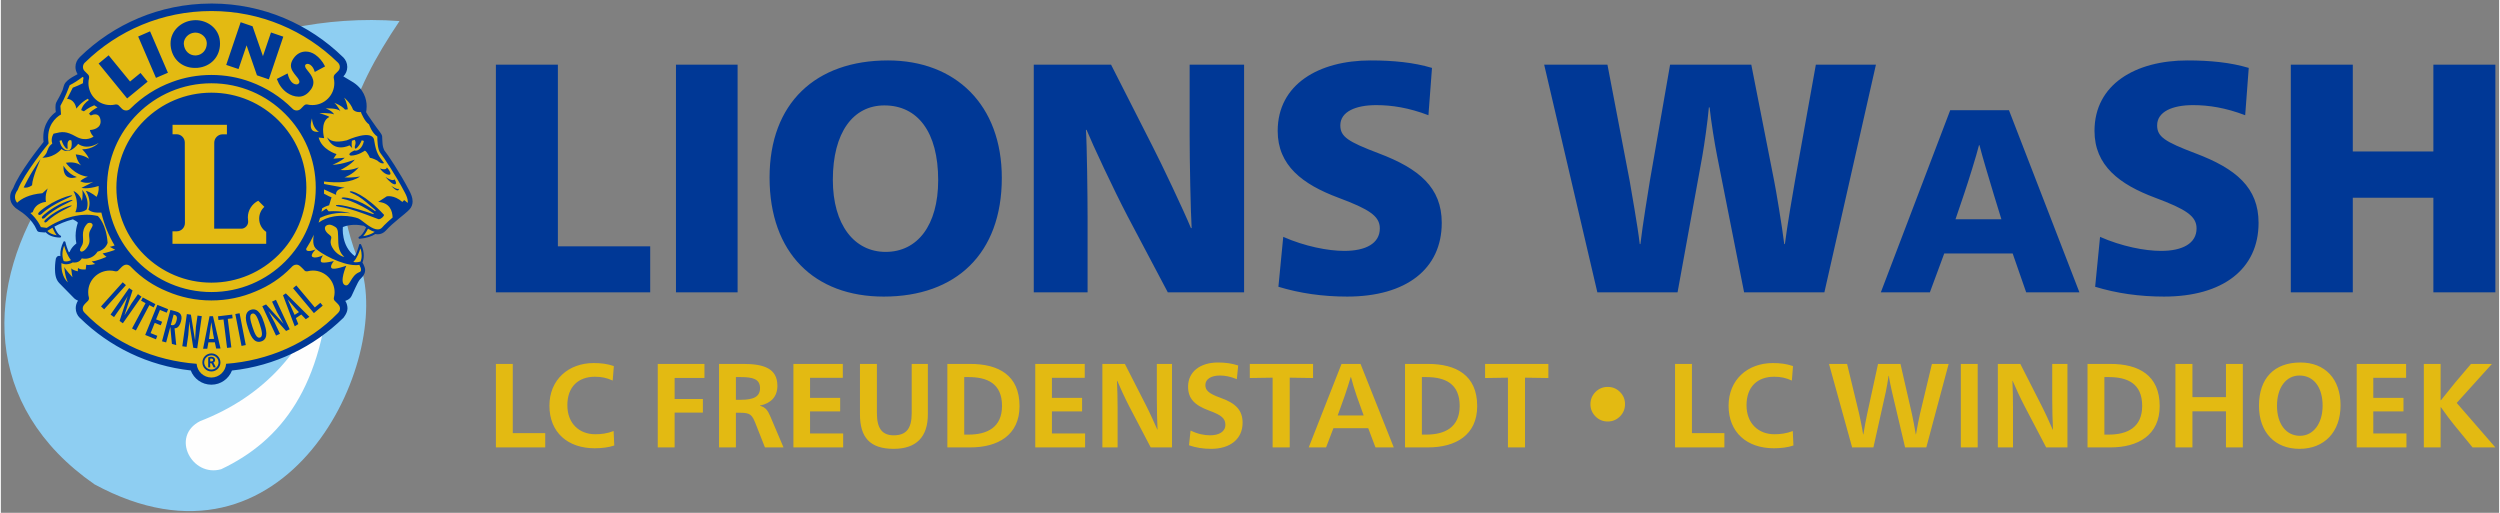 <?xml version="1.0" encoding="UTF-8"?>
<!DOCTYPE svg PUBLIC "-//W3C//DTD SVG 1.1//EN" "http://www.w3.org/Graphics/SVG/1.1/DTD/svg11.dtd">
<!-- Creator: CorelDRAW 2021.5 -->
<svg xmlns="http://www.w3.org/2000/svg" xml:space="preserve" width="351px" height="72px" version="1.1" style="shape-rendering:geometricPrecision; text-rendering:geometricPrecision; image-rendering:optimizeQuality; fill-rule:evenodd; clip-rule:evenodd"
viewBox="0 0 351 72.05"
 xmlns:xlink="http://www.w3.org/1999/xlink"
 xmlns:xodm="http://www.corel.com/coreldraw/odm/2003">
 <rect x="0" y="0" width="351" height="72.05" fill="#808080" stroke="none"/>
 <defs>
  <style type="text/css">
   <![CDATA[
    .fil1 {fill:#FEFEFE}
    .fil0 {fill:#8ECEF2}
    .fil3 {fill:#003896;fill-rule:nonzero}
    .fil2 {fill:#E3BA12;fill-rule:nonzero}
    .fil4 {fill:#003896;fill-rule:nonzero}
   ]]>
  </style>
 </defs>
 <g id="Ebene_x0020_1">
  <g id="_2349481110576">
   <g>
    <path class="fil0" d="M56.01 2.96c-42.02,-3.1 -74.4,43.14 -42.87,65.08 27.12,14.72 41.96,-17.53 37.36,-30.75 -5.79,-14.01 -1.17,-24.39 5.51,-34.33z"/>
    <path class="fil1" d="M46.27 38.69c-3.15,10.61 -9.51,17.08 -18.28,20.48 -4.2,2.14 -1.15,7.94 2.97,6.75 8.41,-3.99 14.41,-11.55 15.31,-27.23z"/>
    <g id="lionlogo_2c.eps">
     <path class="fil2" d="M57.71 28.3c0,-0.46 -0.17,-0.9 -0.42,-1.39l-0.06 -0.12 0 0 0 0 0 0 -0.07 -0.13c-1.27,-2.4 -2.93,-4.89 -3.41,-5.48l0 0 -0.01 -0.01c-0.1,-0.18 -0.21,-0.52 -0.25,-0.91 -0.05,-0.42 -0.03,-0.84 -0.06,-1.07 -0.03,-0.2 -0.13,-0.33 -0.27,-0.53 -0.14,-0.2 -0.32,-0.42 -0.51,-0.68 -0.27,-0.37 -0.55,-0.78 -0.78,-1.11 -0.11,-0.16 -0.21,-0.3 -0.29,-0.41 -0.07,-0.12 -0.11,-0.18 -0.13,-0.21 -0.1,-0.18 -0.2,-0.31 -0.25,-0.41 0,-0.01 -0.01,-0.02 -0.01,-0.04l-0.02 -0.04 0.01 -0.04c0.03,-0.16 0.07,-0.43 0.07,-0.77 0,-0.01 0,-0.01 0,-0.02 0,-0.01 0,-0.01 0,-0.02 0,-0.94 -0.38,-2.41 -2.08,-3.38 -0.42,-0.24 -0.79,-0.46 -1.12,-0.67l-0.16 -0.1 0.13 -0.12c0.32,-0.31 0.51,-0.76 0.51,-1.21 0,-0.01 0,0 0,-0.02l0 0 0 0c0,-0.49 -0.21,-0.94 -0.53,-1.25l-0.06 -0.06c-4.72,-4.61 -11.21,-7.46 -18.35,-7.46l0.01 0c-0.02,0 -0.02,0 -0.02,0l-0.01 0c0,0 0,0 -0.01,0 -7.14,0 -13.63,2.85 -18.37,7.49l-0.02 0.01c-0.34,0.33 -0.55,0.78 -0.55,1.26l0 0.02 0 0.02c0.01,0.32 0.11,0.64 0.28,0.9l0.08 0.13 -0.14 0.07c-0.21,0.11 -0.48,0.26 -0.75,0.43 -0.44,0.28 -0.87,0.58 -1.04,0.96 -0.14,0.32 -0.13,0.48 -0.25,0.78 -0.11,0.29 -0.3,0.66 -0.48,0.99 -0.18,0.33 -0.34,0.61 -0.41,0.75 -0.08,0.18 -0.09,0.39 -0.1,0.62 0,0.24 0.03,0.49 0.05,0.65l0.01 0.08 -0.06 0.05c-0.54,0.39 -1.71,1.47 -1.71,3.44 0,0.2 0.01,0.41 0.04,0.63l0 0.06 -0.03 0.05c-0.64,0.79 -3.39,4.26 -4.23,6.41 -0.05,0.13 -0.15,0.24 -0.25,0.45 -0.1,0.2 -0.19,0.45 -0.19,0.79l0 0.01c0,0.02 0,0.03 0,0.04 0,0.41 0.13,0.84 0.6,1.27l0.17 0.15 0.03 0.03c0.03,0.01 0.04,0.02 0.08,0.05 0.04,0.03 0.11,0.08 0.21,0.15 0.64,0.39 1.97,1.34 2.62,2.82l0.01 0 0 0.01c0,0.01 0.01,0.03 0.02,0.05 0.03,0.06 0.03,0.07 0.09,0.14 0.06,0.04 0.03,0.02 0.07,0.03 0.06,0.02 0.11,0.02 0.19,0.04 0.21,0.02 0.52,0.05 0.59,0.05l0.04 0c0.03,0 0.06,-0.01 0.08,-0.02l0.09 -0.04 0.07 0.07c0.02,0.03 0.04,0.05 0.06,0.07 0.31,0.31 0.87,0.62 1.85,0.64l0 0c0.01,0 0.01,0 0.01,0l0 -0.01c0,0 0,0 0,0l-0.16 -0.09c-0.17,-0.13 -0.46,-0.46 -0.77,-1.25l-0.05 -0.11 0.11 -0.06c0.64,-0.35 1.57,-0.77 2.64,-1.04l0.05 -0.01 0.04 0.02c0.3,0.15 0.58,0.31 0.75,0.51l0.05 0.07 -0.03 0.08c0,0 -0.08,0.19 -0.16,0.52 -0.07,0.33 -0.15,0.79 -0.15,1.31 0,0.32 0.03,0.66 0.1,1l0.02 0.09 -0.07 0.06c0,0 -0.04,0.02 -0.1,0.08 -0.06,0.05 -0.15,0.13 -0.25,0.22 -0.19,0.2 -0.41,0.48 -0.54,0.8l-0.01 0.05 -0.05 0.02c-0.04,0.03 -0.08,0.05 -0.12,0.07l-0.14 0.08 -0.06 -0.14c-0.06,-0.12 -0.11,-0.25 -0.16,-0.36 -0.18,-0.48 -0.28,-0.89 -0.31,-1.04l-0.01 0 -0.01 -0.06c0,-0.01 0,-0.01 -0.01,-0.01 0,0 0,0 0,0 -0.33,0.66 -0.43,1.22 -0.43,1.69l0 0c0,0.08 0,0.16 0.01,0.24l0.02 0.23 -0.21 -0.08c-0.04,-0.02 -0.07,-0.03 -0.11,-0.03l0 0c-0.02,0.01 -0.04,0.01 -0.07,0.01 -0.11,0.02 -0.19,0.11 -0.22,0.17 -0.04,0.07 -0.05,0.1 -0.05,0.12l0 0 0 0.01 0 0 0 0c0,0 0,0 0,0.01 0,0 0,0.01 -0.01,0.02 0,0.02 0,0.04 -0.01,0.08 -0.01,0.07 -0.03,0.17 -0.04,0.29 -0.03,0.25 -0.06,0.59 -0.06,0.95 0.01,0.65 0.07,1.4 0.55,1.91 0.74,0.73 2.03,2.06 2.11,2.15l0 0 0.01 0.01c0.02,0.02 0.19,0.18 0.48,0.28l0.17 0.07 -0.1 0.15c-0.19,0.28 -0.3,0.62 -0.3,0.97 0,0.01 0,0 0,0.01l-0.01 0 0.01 0.01c0,0.48 0.2,0.93 0.53,1.24l0.06 0.06c4.07,3.97 9.46,6.64 15.45,7.3l0.08 0.01 0.03 0.08c0.43,1.12 1.5,1.91 2.77,1.91 1.26,0 2.33,-0.79 2.76,-1.9l0.03 -0.08 0.08 -0.01c6.02,-0.65 11.44,-3.32 15.54,-7.32l0.01 -0.02c0,0 0.14,-0.15 0.28,-0.39 0.14,-0.23 0.28,-0.54 0.28,-0.87 0,-0.01 0,-0.01 0,-0.01 -0.01,-0.35 -0.1,-0.68 -0.29,-0.96l-0.1 -0.16 0.18 -0.05c0.34,-0.1 0.56,-0.29 0.69,-0.44 0.04,-0.06 0.07,-0.1 0.11,-0.18 0.13,-0.25 0.33,-0.73 0.55,-1.2 0.22,-0.46 0.45,-0.92 0.61,-1.11 0.18,-0.24 0.72,-0.61 0.73,-1.24 0,-0.02 0,-0.04 0,-0.05 -0.02,-0.25 -0.12,-0.49 -0.21,-0.68 -0.04,-0.1 -0.09,-0.18 -0.12,-0.24 -0.01,-0.01 -0.02,-0.03 -0.03,-0.04l-0.04 -0.06 0.03 -0.07c0.08,-0.19 0.18,-0.51 0.18,-0.93l0 -0.01c0,-0.4 -0.09,-0.9 -0.37,-1.47 0,0 0,0 -0.01,0l0 0c0,0 -0.01,0 -0.01,0l0 0c0,0 0,0.01 0,0.01 0,0 0,0.01 0,0.01 0,0.02 -0.01,0.04 -0.01,0.06 -0.02,0.05 -0.03,0.12 -0.06,0.21 -0.04,0.18 -0.12,0.42 -0.22,0.68 -0.08,0.22 -0.19,0.45 -0.31,0.67l-0.08 0.14 -0.13 -0.09c-1.58,-1.16 -1.75,-3.03 -1.75,-3.83 0,-0.25 0.01,-0.39 0.01,-0.4l0.01 -0.08 0.08 -0.03c0.57,-0.23 1.16,-0.32 1.72,-0.32 0.47,0 0.92,0.06 1.32,0.15l0.03 0 0.02 0.02c0.07,0.05 0.14,0.1 0.21,0.15 0.03,0.03 0.07,0.05 0.1,0.08l0.1 0.06 -0.05 0.11c-0.2,0.44 -0.41,0.75 -0.58,0.95 -0.14,0.18 -0.26,0.28 -0.35,0.34 -0.04,0.03 -0.07,0.05 -0.1,0.07 -0.01,0 -0.02,0.01 -0.02,0.01l-0.01 0c0,0.01 -0.01,0.01 -0.01,0.01l-0.01 0 0.01 0c0.01,0.01 0.01,0.01 0.01,0.01 0,0 0,0 0,0 1.02,-0.09 1.69,-0.35 2.14,-0.65l0.05 -0.03 0.06 0.01c0.06,0.02 0.12,0.03 0.18,0.03 0.04,0 0.08,0 0.12,0 0.01,0 0.01,0 0.02,0l0.01 0c0.36,0 0.74,-0.15 1.02,-0.47 1.04,-1.17 2.65,-2.26 3.32,-2.97 0.23,-0.26 0.37,-0.57 0.4,-0.88l-0.01 0 0.01 -0.15z"/>
     <path class="fil3" d="M21.47 43.19l0.24 -0.46 -1.77 -0.94 -0.24 0.46 0.63 0.34 -1.9 3.56 0.54 0.28 1.89 -3.56 0.61 0.32zm8.21 -42.69l-0.21 0c-7.15,0.02 -13.63,2.89 -18.38,7.52l-0.01 0.02c-0.37,0.35 -0.6,0.84 -0.6,1.36l0 0c0,0 0,0.01 0,0.01 0,0 0,0.01 0,0.01 0,0.36 0.11,0.7 0.3,1 -0.22,0.11 -0.49,0.26 -0.77,0.43 -0.44,0.28 -0.89,0.59 -1.09,1.02 -0.15,0.35 -0.14,0.51 -0.25,0.79 -0.11,0.27 -0.3,0.64 -0.47,0.97 -0.18,0.33 -0.35,0.61 -0.42,0.77 -0.09,0.21 -0.11,0.44 -0.11,0.67 0,0.25 0.03,0.5 0.05,0.67 -0.56,0.4 -1.76,1.52 -1.76,3.55 0,0.21 0.01,0.43 0.04,0.65 -0.64,0.8 -3.39,4.26 -4.25,6.45 -0.05,0.16 -0.45,0.57 -0.45,1.29l0 0.01c-0.01,0.45 0.14,0.94 0.65,1.42l0.17 0.16 0.04 0.02c0.02,0.01 0.08,0.07 0.3,0.21 0.62,0.38 1.94,1.33 2.56,2.76 0.01,0.01 0.02,0.04 0.03,0.06 0.03,0.05 0.04,0.11 0.13,0.19 0.07,0.05 0.09,0.05 0.12,0.06 0.07,0.02 0.13,0.02 0.21,0.04 0.25,0.03 0.61,0.05 0.61,0.05l0.05 0c0.05,0 0.09,-0.02 0.12,-0.03 0.03,0.02 0.05,0.05 0.07,0.07 0.34,0.34 0.94,0.66 1.95,0.68l0 0c0.08,0 0.14,-0.05 0.15,-0.13 0.01,-0.08 -0.04,-0.15 -0.12,-0.16l0 0c-0.04,-0.02 -0.41,-0.2 -0.82,-1.25 0.63,-0.34 1.55,-0.76 2.6,-1.02 0.29,0.14 0.56,0.3 0.7,0.47 0,0 -0.55,1.4 -0.21,2.92 0,0 -0.67,0.47 -0.94,1.17 -0.04,0.02 -0.08,0.05 -0.12,0.07 -0.06,-0.12 -0.11,-0.24 -0.15,-0.36 -0.23,-0.58 -0.33,-1.07 -0.33,-1.07 -0.01,-0.07 -0.06,-0.11 -0.13,-0.12 -0.06,-0.01 -0.12,0.02 -0.15,0.08 -0.33,0.67 -0.44,1.27 -0.44,1.75 0,0.09 0,0.17 0.01,0.26 -0.05,-0.02 -0.1,-0.04 -0.16,-0.04 -0.03,0 -0.06,0.01 -0.1,0.01 -0.17,0.03 -0.27,0.16 -0.31,0.24 -0.05,0.08 -0.06,0.15 -0.07,0.16l0 0.01c0,0 -0.12,0.65 -0.12,1.38 0.01,0.66 0.06,1.45 0.59,2.01 0.76,0.76 2.11,2.15 2.11,2.15l0.02 0.02c0.02,0.02 0.21,0.19 0.52,0.31 -0.2,0.3 -0.32,0.67 -0.32,1.05 0,0 0,0.01 0,0.02l0 0c0,0.52 0.21,1.01 0.57,1.35l0.06 0.05c4.09,4 9.51,6.68 15.53,7.34 0.44,1.17 1.57,2 2.9,2 1.32,0 2.44,-0.83 2.89,-1.99 6.05,-0.65 11.49,-3.34 15.62,-7.37l0.02 -0.01c0,-0.01 0.14,-0.17 0.29,-0.42 0.14,-0.24 0.3,-0.57 0.3,-0.94 0,-0.01 0,-0.01 0,-0.02 -0.01,-0.36 -0.11,-0.72 -0.31,-1.03 0.37,-0.11 0.62,-0.31 0.76,-0.49 0.05,-0.06 0.08,-0.12 0.12,-0.19 0.14,-0.27 0.34,-0.74 0.56,-1.21 0.21,-0.46 0.45,-0.92 0.59,-1.08 0.15,-0.2 0.75,-0.62 0.76,-1.33 0,-0.02 0,-0.04 0,-0.06 -0.02,-0.28 -0.13,-0.53 -0.22,-0.73 -0.05,-0.1 -0.1,-0.19 -0.13,-0.25 -0.01,-0.02 -0.02,-0.03 -0.03,-0.04 0.09,-0.21 0.19,-0.55 0.19,-0.99 0,-0.43 -0.09,-0.95 -0.38,-1.54 -0.03,-0.06 -0.09,-0.09 -0.16,-0.08 -0.06,0 -0.11,0.05 -0.12,0.11 0,0 -0.09,0.43 -0.29,0.95 -0.08,0.21 -0.18,0.44 -0.3,0.66 -1.98,-1.45 -1.69,-4.1 -1.69,-4.1 1.02,-0.41 2.1,-0.35 2.96,-0.17 0.07,0.06 0.14,0.11 0.21,0.16 0.03,0.02 0.07,0.05 0.1,0.07 -0.2,0.43 -0.39,0.73 -0.55,0.92 -0.14,0.17 -0.25,0.26 -0.33,0.32 -0.04,0.02 -0.06,0.04 -0.08,0.05 -0.01,0.01 -0.02,0.01 -0.02,0.01l0 0c-0.07,0.03 -0.11,0.1 -0.09,0.17 0.01,0.07 0.07,0.12 0.14,0.12 0.01,0 0.01,0 0.02,0 1.03,-0.09 1.73,-0.36 2.2,-0.67 0.07,0.02 0.13,0.03 0.2,0.03 0.04,0 0.09,0.01 0.13,0.01 0.02,0 0.02,0 0.02,0 0.41,0 0.83,-0.18 1.14,-0.53 1.02,-1.15 2.62,-2.23 3.31,-2.96 0.3,-0.32 0.44,-0.72 0.44,-1.12l0 0 0 0 0 -0.01c0,-0.53 -0.21,-1.04 -0.5,-1.58l0 0 0 0 0 0 0 0c-1.28,-2.44 -2.99,-5.01 -3.49,-5.62 -0.08,-0.15 -0.19,-0.48 -0.23,-0.86 -0.05,-0.41 -0.03,-0.82 -0.06,-1.07 -0.03,-0.24 -0.16,-0.39 -0.3,-0.6 -0.14,-0.19 -0.32,-0.42 -0.5,-0.67 -0.27,-0.38 -0.56,-0.78 -0.78,-1.11 -0.23,-0.32 -0.4,-0.58 -0.42,-0.61 -0.1,-0.18 -0.21,-0.33 -0.24,-0.4 0,-0.01 -0.01,-0.02 -0.01,-0.03 0.03,-0.17 0.07,-0.45 0.07,-0.8 0,-0.01 0,-0.02 0,-0.02 0.01,-0.97 -0.38,-2.52 -2.15,-3.52 -0.41,-0.24 -0.79,-0.46 -1.12,-0.67 0.34,-0.34 0.55,-0.82 0.55,-1.32 0,0 0,0 0,0l0 -0.01 0 0c0,-0.53 -0.22,-1.01 -0.57,-1.36l-0.06 -0.05c-4.73,-4.61 -11.21,-7.48 -18.36,-7.5zm-7.22 45.2l0.2 -0.49 -0.85 -0.34 0.54 -1.33 0.95 0.39 0.2 -0.49 -1.51 -0.61 -1.71 4.23 1.51 0.61 0.19 -0.49 -0.94 -0.38 0.58 -1.44 0.84 0.34zm2.2 -0.58c-0.12,0.44 -0.35,0.68 -0.78,0.53l0.39 -1.45 0.09 0.02c0.45,0.11 0.41,0.47 0.3,0.9zm-0.14 -1.39l-0.7 -0.19 -1.18 4.41 0.58 0.16 0.58 -2.16 0.01 0 0.22 2.37 0.61 0.17 -0.24 -2.37c0.51,0.05 0.8,-0.55 0.91,-0.97 0.3,-1.1 -0.36,-1.3 -0.79,-1.42zm2.88 2.22l-0.11 1.83 -0.01 0.01 -0.58 -3.58 -0.57 -0.08 -0.64 4.52 0.6 0.08 0.24 -1.66 0.12 -1.53 0 -0.3 0.02 -0.01 0.56 3.63 0.56 0.08 0.64 -4.52 -0.6 -0.08 -0.23 1.61zm-16.01 -17.71c-0.36,-1.12 -1.19,-1.4 -1.19,-1.4 0.93,1.77 0.26,2.97 0.26,2.97 0,0 0.99,0.12 1.6,-0.39 0.49,-1.48 -0.63,-2.74 -0.63,-2.74 0.15,0.68 -0.04,1.56 -0.04,1.56zm7.87 13.09l-0.93 1.34 -0.93 1.58 -0.02 0 1.12 -3.45 -0.48 -0.33 -2.61 3.73 0.49 0.35 0.96 -1.37 0.81 -1.31 0.14 -0.26 0.01 -0.01 -1.14 3.49 0.46 0.33 2.62 -3.74 -0.5 -0.35zm-2.14 -1.67l-3.05 3.39 0.44 0.41 3.06 -3.4 -0.45 -0.4zm31.9 -12.71c-0.02,0.1 0.53,0.23 1.22,0.65 0.67,0.42 1.48,1.13 2.38,1.91 0.08,0.06 -0.01,0.18 -0.03,0.17 -2.39,-1.86 -4.74,-2.14 -4.72,-1.83 0.01,0.12 0.55,0.13 1.21,0.38 0.98,0.36 2.3,1.04 3.29,1.75 0.06,0.05 -0.01,0.12 -0.05,0.11 -2.77,-0.98 -5.28,-1.54 -5.24,-1.2 0.01,0.14 0.79,0.16 1.76,0.43 1.33,0.37 3.08,1.04 4.23,1.48 0.04,-0.01 0.2,0.04 0.53,-0.25 0.27,-0.25 0.23,-0.37 0.23,-0.37 -2.6,-2.83 -4.75,-3.56 -4.81,-3.23zm-19.49 23.83l-0.12 0 0 -0.39c0.04,-0.01 0.1,-0.02 0.15,-0.02 0.19,0.01 0.25,0.08 0.26,0.2 -0.01,0.16 -0.08,0.2 -0.29,0.21zm0.32 0.16c0.14,-0.05 0.25,-0.18 0.25,-0.37 0,-0.27 -0.21,-0.45 -0.54,-0.45 -0.14,0 -0.28,0.03 -0.41,0.09l-0.02 0.01 0 1.4 0.28 0 0 -0.59 0.08 0c0.09,0 0.13,0.03 0.17,0.11l0.23 0.48 0.31 0 -0.26 -0.54c-0.03,-0.05 -0.05,-0.1 -0.09,-0.14zm3.09 -6.82l0.87 4.48 0.6 -0.12 -0.87 -4.47 -0.6 0.11zm7.38 -2.03l1.09 1.27 0.47 0.49 -0.61 0.39 -0.96 -2.14 0.01 -0.01zm-0.68 -0.61l1.65 4.37 0.5 -0.32 -0.34 -0.84 0.76 -0.5 0.63 0.66 0.51 -0.34 -3.31 -3.29 -0.4 0.26zm-30.84 -18.21c-0.12,2.4 1.87,1.6 1.87,1.6 -1.26,-0.42 -1.87,-1.6 -1.87,-1.6zm27.61 24.16c-0.46,0.15 -0.77,-0.6 -1.07,-1.52 -0.3,-0.92 -0.48,-1.7 -0.03,-1.85 0.46,-0.15 0.77,0.6 1.07,1.52 0.3,0.92 0.48,1.7 0.03,1.85zm-1.27 -3.91c-1.12,0.36 -0.66,1.81 -0.41,2.59 0.25,0.78 0.74,2.23 1.85,1.86 1.12,-0.36 0.66,-1.81 0.41,-2.59 -0.26,-0.78 -0.74,-2.22 -1.85,-1.86zm-5.56 8.4c-0.56,0 -1.01,-0.44 -1.01,-1 0,-0.55 0.45,-1 1.01,-1 0.55,0 1,0.45 1,1 0,0.55 -0.45,1 -1,1zm0 -2.27c-0.71,0 -1.27,0.57 -1.27,1.27 0,0.7 0.56,1.27 1.27,1.27 0.7,0 1.27,-0.57 1.27,-1.27 0,-0.7 -0.57,-1.27 -1.27,-1.27zm2.92 -5.45l-1.99 0.24 0.06 0.52 0.71 -0.08 0.5 4 0.6 -0.07 -0.5 -4.01 0.68 -0.08 -0.06 -0.52zm-2.54 3.41l-0.72 0.02 0.32 -2.33 0.01 0 0.26 1.66 0.13 0.65zm-0.64 -3.19l-0.91 4.58 0.59 -0.01 0.16 -0.89 0.9 -0.01 0.19 0.88 0.61 -0.01 -1.06 -4.54 -0.48 0zm14.79 -1.23l-2.6 -3.09 -0.46 0.39 2.93 3.5 1.24 -1.05 -0.33 -0.4 -0.78 0.65zm-37.98 -13.08c0,0 -0.4,0.32 -0.38,0.46 0.05,0.28 0.37,0.1 0.45,0.01 1.38,-1.42 3.9,-2.32 3.88,-2.47 -0.03,-0.15 -2.18,0.48 -3.95,2zm31.15 4.14l-13.17 0 0 -1.75 0.59 0c0.65,0 1.16,-0.53 1.16,-1.17l-0.02 -11.31c0,-0.64 -0.52,-1.16 -1.16,-1.16l-0.56 0 0 -1.33 7.64 0 0 1.34 -0.61 0c-0.64,0 -1.17,0.53 -1.17,1.18l-0.01 12.08 3.82 0c0.52,0 0.99,-0.5 0.95,-1.03 -0.02,-0.16 -0.04,-0.4 -0.04,-0.57 0,-1 0.59,-1.89 1.46,-2.33l0.86 0.86c-0.45,0.41 -0.73,1 -0.73,1.66 0,0.78 0.39,1.46 0.99,1.86l0 1.67zm-7.7 -21.23c-7.37,0 -13.35,5.98 -13.35,13.35 0,7.37 5.98,13.34 13.35,13.34 7.37,0 13.34,-5.97 13.34,-13.34 0,-7.37 -5.97,-13.35 -13.34,-13.35zm27.59 15.38l0 0.01c-0.01,0.03 -0.01,0.06 -0.02,0.09l-0.48 -0.39 -0.26 0.26c-1.21,-1.04 -2.2,-0.78 -2.2,-0.78l-1.2 0.78c1.63,0.1 2,1.25 2.03,2.19 0,0.01 0,0.01 -0.01,0.01 -0.11,0.1 -0.23,0.2 -0.35,0.31 -0.01,0.01 -0.03,0.02 -0.04,0.03 -0.11,0.1 -0.22,0.2 -0.33,0.3 -0.01,0.01 -0.02,0.02 -0.03,0.03 -0.11,0.1 -0.21,0.2 -0.32,0.31 -0.02,0.02 -0.04,0.04 -0.07,0.06 -0.1,0.11 -0.2,0.22 -0.3,0.33 -0.2,0.22 -0.4,0.29 -0.64,0.29 -0.36,0.01 -0.79,-0.2 -1.21,-0.47 -0.1,-0.06 -0.2,-0.13 -0.29,-0.2 -0.51,-0.36 -0.93,-0.75 -1.25,-0.88 -0.36,-0.14 -1.23,-0.36 -2.3,-0.36 -0.07,0 -0.13,0 -0.2,0 -0.03,0 -0.07,0 -0.1,0.01 -0.03,0 -0.07,0 -0.11,0 -0.04,0 -0.08,0.01 -0.13,0.01 -0.02,0 -0.05,0 -0.07,0.01 -0.05,0 -0.1,0.01 -0.16,0.01 -0.01,0 -0.03,0 -0.05,0.01 -0.05,0 -0.11,0.01 -0.17,0.02 -0.01,0 -0.02,0 -0.03,0 -0.07,0.01 -0.13,0.02 -0.19,0.04 -0.01,0 -0.01,0 -0.02,0 -0.69,0.13 -1.4,0.39 -2.03,0.85 0.07,-0.22 0.14,-0.44 0.2,-0.66 0.87,-0.43 2.3,-0.88 4.28,-0.66 0,0 -1.23,-0.39 -3.07,-0.27l-0.32 -0.38c0,0 -0.3,0.15 -0.68,0.45 0.04,-0.17 0.07,-0.33 0.1,-0.5 0.47,-0.3 0.97,-0.42 0.97,-0.42l0.34 -1.12c-0.1,-0.01 -0.5,-0.2 -1.06,-0.51 0.01,-0.2 0.01,-0.4 0.01,-0.6 0.79,0.35 1.44,0.64 1.7,0.77 0,0 -0.26,-0.82 1.2,-1 0,0 -1.35,-0.23 -2.9,-0.53 -0.01,-0.12 -0.01,-0.23 -0.02,-0.35 1.95,0.24 3.88,0.16 5.08,-0.71 0,0 -1.04,0.22 -2.2,0.13 0,0 1.12,-0.34 2.02,-1.42 0,0 -1.03,0.52 -2.58,0.39 0,0 1.55,-0.78 2.02,-1.47 0,0 -1.85,0.73 -3.14,0.73 0,0 1.21,-0.47 1.72,-0.99l-1.58 0.13 0.43 -0.64c0,0 -2.08,-0.61 -2.51,-2.33l0.77 0.09c0,0 -0.64,-2.31 0.73,-2.98 -0.17,-0.18 -1.4,-0.53 -1.4,-0.53 0,0 1.42,-0.09 2.07,0.17 0,0 -0.12,-0.23 -0.44,-0.46 -0.31,-0.23 -0.74,-0.38 -0.74,-0.38 0,0 1.6,-0.09 2.07,0.39 0,0 -0.47,-0.86 -0.86,-1.17 0,0 0.95,0.31 1.51,0.95l0.38 -0.04c0,0 -0.08,-0.91 -0.51,-1.64 0,0 0.86,0.65 1.25,1.68 0,0 0.31,0.43 1.14,0.34l-0.02 0.06 0.02 0.06c0.01,0.01 0.13,0.32 0.33,0.67 0.19,0.34 0.44,0.72 0.77,0.94 0.05,0.12 0.15,0.39 0.3,0.68 0.2,0.36 0.48,0.78 0.87,1.03l0 0.02c0,0.22 0.01,0.67 0.06,1.12 0.06,0.45 0.15,0.91 0.38,1.2 0.41,0.49 2.16,3.11 3.42,5.52 0.27,0.5 0.42,0.93 0.42,1.27 0,0.03 0,0.06 0,0.09zm-6.27 4.78c0.19,-0.21 0.43,-0.54 0.68,-1.05 0.3,0.19 0.62,0.36 0.95,0.44 -0.35,0.25 -0.87,0.49 -1.63,0.61zm-2.64 2.92c-0.03,0.03 -1.11,-0.25 -1.71,-1.36 -0.61,-1.11 0.3,-1.26 -0.41,-1.77 -0.7,-0.5 -0.83,-1.17 -0.25,-1.36 0.3,-0.1 0.56,-0.05 1.06,0.25 0.51,0.3 0.4,0.81 0.46,2.27 0.05,1.47 0.88,1.94 0.85,1.97zm1.59 1.15c0.18,0 0.35,-0.01 0.52,-0.04 0.05,0.09 0.12,0.24 0.2,0.45 0.12,0.49 -0.1,0.53 -0.22,0.58 -1.24,0.5 -1.28,2.12 -2,1.82 -0.86,-0.36 0.18,-2.73 0.18,-2.73 0,0 -1.68,0.62 -2.04,0.36 -0.35,-0.27 0.3,-1.02 0.3,-1.02 0,0 -1.46,0.37 -1.76,0.16 -0.29,-0.21 0.22,-0.96 0.22,-0.96 0,0 -1,0.48 -1.44,0.24 -0.45,-0.24 0.42,-1.07 0.42,-1.07 0,0 -0.96,0.39 -1.25,0.15 -0.07,-0.05 -0.09,-0.14 -0.08,-0.25 0.4,-0.63 0.76,-1.28 1.08,-1.97 0,0.01 0,0.01 0,0.01 -0.01,0.07 -0.03,0.13 -0.04,0.19l0 0c-0.03,0.22 -0.05,0.44 -0.05,0.65 0,0.39 0.07,0.77 0.31,1.05 0.36,0.4 1.26,0.96 2.34,1.47 1.08,0.5 2.32,0.91 3.31,0.91zm0.66 -2.36c0.14,0.38 0.18,0.72 0.18,1.01 0,0.33 -0.06,0.6 -0.13,0.78 -0.01,0.02 -0.01,0.04 -0.02,0.06l-0.14 0.04c-0.14,0.05 -0.4,0.07 -0.52,0.07 -0.11,0 -0.25,-0.02 -0.36,-0.05 0.53,-0.54 0.84,-1.4 0.99,-1.91zm-3 8.9c-0.03,0.05 -0.11,0.13 -0.13,0.17 -4.18,4.32 -9.87,6.71 -15.73,7.15 -0.08,1.08 -0.98,1.92 -2.07,1.93 -1.1,-0.01 -1.99,-0.85 -2.08,-1.93 -5.85,-0.44 -11.55,-2.83 -15.72,-7.15 -0.03,-0.04 -0.1,-0.12 -0.14,-0.17 -0.11,-0.14 -0.14,-0.28 -0.14,-0.48 0,-0.29 0.22,-0.52 0.38,-0.69 0.16,-0.17 0.37,-0.37 0.37,-0.37 0,0 0.08,-0.1 0.11,-0.2 0.03,-0.1 0.02,-0.19 0.01,-0.23 -0.07,-0.24 -0.1,-0.49 -0.1,-0.76 -0.01,-1.68 1.35,-3.04 3.03,-3.05 0.27,0 0.52,0.04 0.76,0.1 0.04,0.01 0.09,0.02 0.23,0 0.15,-0.03 0.2,-0.11 0.24,-0.15 0.04,-0.04 0.26,-0.28 0.45,-0.46 0.2,-0.17 0.38,-0.32 0.66,-0.32 0.3,0 0.52,0.17 0.72,0.4 1.43,1.48 3.14,2.6 5,3.36 1.91,0.82 4.01,1.27 6.22,1.27 2.2,0 4.3,-0.45 6.21,-1.27 1.86,-0.76 3.57,-1.88 5,-3.36 0.2,-0.23 0.42,-0.4 0.73,-0.4 0.27,0 0.42,0.11 0.65,0.32 0.24,0.21 0.4,0.4 0.46,0.46 0.05,0.07 0.08,0.12 0.24,0.15 0.1,0.02 0.18,0.01 0.23,0 0.24,-0.06 0.49,-0.1 0.75,-0.1 1.68,0.01 3.04,1.37 3.04,3.05 0,0.27 -0.04,0.52 -0.1,0.76 -0.01,0.04 -0.03,0.13 0,0.23 0.03,0.1 0.11,0.2 0.11,0.2 0,0 0.23,0.22 0.37,0.37 0.15,0.15 0.38,0.4 0.38,0.69 0,0.2 -0.03,0.34 -0.14,0.48zm-37.85 -24.1c0,0 0.02,-0.01 0.05,-0.02 0.08,0.03 0.16,0.06 0.21,0.08 0.11,0.86 -0.05,1.28 -0.41,1.38 -0.39,0.11 -1.08,-0.33 -1.27,-1.35 0.09,-0.03 0.18,-0.06 0.28,-0.09 0.12,0.4 0.4,1.03 0.79,1.24 0,0 0.08,-0.04 0.07,-0.14 -0.02,-0.3 -0.11,-0.94 0.28,-1.1zm2.48 11.73c0.13,-0.14 0.46,-0.16 0.6,-0.05 0.32,0.25 0.08,0.48 -0.18,0.97 -0.41,0.78 0.14,1.32 -0.26,2.1 -0.41,0.79 -0.91,1.01 -1.09,0.87 -0.28,-0.21 0.12,-0.64 0.26,-0.99 0.29,-0.74 -0.36,-1.81 0.67,-2.9zm-1.28 6.22c0,0 -0.08,0.17 -0.04,0.47 0,0 -0.76,-0.13 -0.93,-0.43 0,0 0.04,0.72 0.17,1.27 0,0 -1.02,-1.1 -1.15,-1.44 0,0 0.09,1.4 0.51,2.16 0,0 -0.99,-0.72 -0.91,-2.71 0,0 0,0 0,0 0.11,0.06 0.22,0.11 0.34,0.13 0,0 0,0 0,0 0.05,0.02 0.1,0.03 0.15,0.03 0.01,0 0.02,0 0.03,0 0.05,0.01 0.1,0.01 0.14,0.01 0.43,0 0.78,-0.17 0.92,-0.26 0.08,0.01 0.16,0.02 0.24,0.02 0.44,0 0.73,-0.19 0.89,-0.38 0.07,-0.07 0.11,-0.14 0.14,-0.21 0.16,0.03 0.32,0.05 0.46,0.05 0.64,0 1.1,-0.27 1.39,-0.54 0.19,-0.17 0.3,-0.35 0.36,-0.45 1.13,-0.26 1.41,-1.19 1.42,-1.22l0.01 -0.03 -0.01 -0.04c-0.17,-2.55 -1.3,-3.66 -1.33,-3.68l-0.04 -0.04 -0.05 -0.01c-0.51,-0.12 -1.01,-0.17 -1.51,-0.17 -0.12,0 -0.23,0.01 -0.35,0.01 -0.02,0 -0.05,0.01 -0.08,0.01 -0.12,0 -0.23,0.01 -0.34,0.02 0,0 0,0 0,0 -0.11,0.01 -0.23,0.03 -0.34,0.04 -0.02,0.01 -0.05,0.01 -0.08,0.02 -0.11,0.01 -0.21,0.03 -0.32,0.05 0,0 0,0 -0.01,0 -0.1,0.02 -0.21,0.04 -0.31,0.07 -0.03,0 -0.06,0.01 -0.08,0.01 -0.11,0.03 -0.21,0.05 -0.31,0.08 0,0 0,0 0,0 -0.11,0.03 -0.21,0.06 -0.3,0.09 -0.03,0 -0.05,0.01 -0.08,0.02 -0.09,0.03 -0.19,0.06 -0.28,0.09 0,0 0,0 -0.01,0 -0.09,0.03 -0.18,0.07 -0.28,0.1 -0.02,0.01 -0.04,0.02 -0.06,0.03 -0.09,0.03 -0.18,0.06 -0.26,0.1 -0.01,0 -0.01,0 -0.01,0 -0.08,0.03 -0.17,0.07 -0.25,0.11 -0.02,0 -0.04,0.01 -0.06,0.02 -0.08,0.04 -0.16,0.07 -0.23,0.11 -0.01,0 -0.01,0 -0.01,0 -0.08,0.03 -0.15,0.07 -0.22,0.11 -0.02,0 -0.04,0.01 -0.06,0.02 -0.07,0.04 -0.13,0.07 -0.19,0.1 -0.01,0 -0.01,0 -0.02,0.01 -0.06,0.03 -0.12,0.06 -0.18,0.1 -0.02,0.01 -0.04,0.01 -0.05,0.02 -0.06,0.03 -0.11,0.06 -0.16,0.09 0,0 -0.01,0 -0.01,0.01 -0.33,0.18 -0.56,0.34 -0.67,0.41l-0.83 -0.11c-0.04,-0.09 -0.09,-0.18 -0.13,-0.26 -0.01,-0.02 -0.02,-0.04 -0.03,-0.06 -0.05,-0.08 -0.09,-0.16 -0.14,-0.24 -0.01,-0.02 -0.02,-0.03 -0.03,-0.05 -0.05,-0.07 -0.1,-0.15 -0.15,-0.23 -0.01,0 -0.01,-0.01 -0.01,-0.01 -0.06,-0.08 -0.11,-0.16 -0.17,-0.23 -0.01,-0.01 -0.02,-0.03 -0.03,-0.04 -0.06,-0.07 -0.12,-0.15 -0.17,-0.22 -0.01,0 -0.02,-0.01 -0.02,-0.02 -0.06,-0.07 -0.12,-0.13 -0.18,-0.2 0,0 -0.01,-0.01 -0.01,-0.01 -0.06,-0.07 -0.13,-0.13 -0.19,-0.2l-0.02 -0.02c-0.07,-0.07 -0.13,-0.13 -0.19,-0.19 0,0 0,0 0,0l0.32 -0.12c0.43,-1.39 1.86,-1.44 1.86,-1.44 -0.17,-1.05 0.26,-1.9 0.26,-1.9l-0.76 0.68c-1.88,0.15 -2.96,0.78 -3.55,1.34l0 0c-0.14,-0.17 -0.22,-0.34 -0.26,-0.5 0,-0.02 0,-0.03 -0.01,-0.04 0,-0.02 -0.01,-0.04 -0.01,-0.06 0,-0.02 -0.01,-0.04 -0.01,-0.06 0,-0.02 0,-0.03 0,-0.05 -0.01,-0.03 -0.01,-0.07 -0.01,-0.1 0,-0.27 0.09,-0.51 0.18,-0.68 0.05,-0.09 0.09,-0.16 0.12,-0.2 0.04,-0.05 0.06,-0.07 0.06,-0.07l0.02 -0.03 0.01 -0.03c0.43,-1.13 1.51,-2.76 2.47,-4.09 0.96,-1.33 1.82,-2.37 1.82,-2.37l0.05 -0.07 -0.01 -0.09c-0.04,-0.27 -0.06,-0.52 -0.06,-0.76 0,-1.12 0.42,-1.9 0.85,-2.41 0.21,-0.25 0.43,-0.44 0.59,-0.56 0.08,-0.06 0.14,-0.1 0.19,-0.13 0.04,-0.03 0.06,-0.04 0.06,-0.04l0.12 -0.06 -0.09 -1.21c0.66,-1.16 1.18,-2.57 1.31,-2.91 0.11,-0.06 0.22,-0.12 0.33,-0.18 0.03,-0.02 0.07,-0.03 0.1,-0.05 0.07,-0.05 0.14,-0.09 0.21,-0.13 0.03,-0.02 0.07,-0.04 0.1,-0.06 0.06,-0.04 0.12,-0.08 0.18,-0.11 0.03,-0.03 0.07,-0.05 0.1,-0.07 0.06,-0.04 0.11,-0.07 0.16,-0.11 0.03,-0.02 0.06,-0.04 0.08,-0.05 0.06,-0.04 0.11,-0.08 0.16,-0.12 0.02,-0.01 0.04,-0.03 0.06,-0.04 0.13,-0.09 0.25,-0.18 0.34,-0.25l0.12 0.12c-0.05,0.25 -0.08,0.5 -0.08,0.76 0,0.01 0,0.01 0,0.01 -0.44,0.23 -0.91,0.44 -1.43,0.63l-0.8 1.58c0,0 1.01,-0.08 1.31,1.36 0,0 0.62,-0.88 1.61,-1.39 0.04,0.06 0.09,0.13 0.14,0.19 -0.44,0.3 -0.89,0.76 -1.08,1.41l0.38 0.17c0,0 0.67,-0.54 1.46,-0.85 0.14,0.11 0.3,0.2 0.46,0.29 -0.48,0.26 -1.01,0.6 -1.2,0.9l0.26 0.25c0,0 1.14,-0.63 1.35,0.59 0.21,1.23 -1.1,1.44 -1.48,1.44 0,0 0.04,0.47 0.51,0.93 0,0 -1.02,0.81 -2.46,0 -1.43,-0.8 -1.93,-0.71 -3.15,-0.41 0,0 -0.45,0.64 -0.19,1.39 -0.27,0.27 -0.42,0.24 -0.72,1.07 -0.12,0.53 -0.67,0.91 -0.67,0.91 0,0 1.48,0.13 2.7,-1.22 0,0 0.93,1.01 2.33,-0.72 0,0 1.1,0.97 2.88,-0.13 0,0 -0.85,0.93 -2.33,0.89 0,0 0.72,0.68 0.97,1.35 0,0 -0.55,-0.5 -1.86,-0.63 0,0 0.17,0.97 0.76,1.56 0,0 -0.76,-0.63 -2.15,-0.38 0,0 1.22,1.78 3.09,1.95 0,0 -0.72,0.25 -1.06,0.64 0,0 0.72,0.46 1.82,0.08 0,0 -1.15,0.63 -1.65,0.85 0,0 0.76,0.25 2.41,-0.26 0,0.08 -0.01,0.16 -0.01,0.24 0,0.06 0.01,0.13 0.01,0.2 -0.02,0.29 -0.09,0.7 -0.3,1.09 0,0 -0.76,-0.68 -1.52,-0.85 0,0 0.89,1.23 0.38,2.62 0,0 0.32,0.49 1.57,0.44 0.09,0 0.18,0 0.25,0 0.38,1.65 1.01,3.21 1.86,4.62 -0.28,0.1 -0.53,0.17 -0.68,0.19l0.77 0.42c0,0 -1.23,0.43 -1.78,0.51 0,0 0.29,0.3 0.55,0.47 0,0 -1.48,0.67 -2.08,0.63 0,0 0.34,0.34 0.51,0.38 0,0 -0.97,0.25 -1.27,0.09l-0.08 0.67c0,0 -0.85,0.09 -1.06,-0.21zm-1.97 -3.13c0.14,0.52 0.45,1.4 0.96,2.04 -0.12,0.07 -0.39,0.18 -0.68,0.18 -0.11,0 -0.23,-0.02 -0.35,-0.06 -0.08,-0.21 -0.17,-0.53 -0.17,-0.94 0,-0.35 0.06,-0.76 0.24,-1.22zm-1.05 -1.46c-0.66,-0.1 -1.04,-0.33 -1.27,-0.56 -0.02,-0.02 -0.02,-0.02 -0.03,-0.04l0.08 -0.06c0,0 0.15,-0.11 0.43,-0.28 0.07,-0.04 0.14,-0.08 0.21,-0.12 0.21,0.52 0.41,0.85 0.58,1.06zm36.4 -6.68c0,4.05 -1.64,7.71 -4.3,10.37 -2.65,2.65 -6.31,4.29 -10.36,4.29 -4.05,0 -7.72,-1.64 -10.37,-4.29 -2.66,-2.66 -4.3,-6.32 -4.3,-10.37 0,-4.05 1.64,-7.72 4.3,-10.37 2.65,-2.66 6.32,-4.3 10.37,-4.3 4.05,0 7.71,1.64 10.36,4.3 2.66,2.65 4.3,6.32 4.3,10.37zm-0.53 -9.74c0,0 0.04,1.36 0.99,1.89 -0.36,-0.01 -1.62,0.2 -0.99,-1.89zm-31.93 -7.82l0.05 -0.04c4.57,-4.47 10.83,-7.22 17.73,-7.22l0.03 0c6.9,0 13.16,2.75 17.74,7.22l0.04 0.04c0.15,0.15 0.25,0.36 0.25,0.6 0,0.23 -0.09,0.44 -0.25,0.59l-0.47 0.47c-0.09,0.1 -0.14,0.23 -0.14,0.37 0,0.04 0,0.08 0.01,0.12l0 0c0.05,0.23 0.08,0.47 0.08,0.72 0,1.7 -1.38,3.08 -3.08,3.08 -0.22,0 -0.44,-0.02 -0.66,-0.07l0 0 -0.02 -0.01c-0.05,-0.01 -0.09,-0.01 -0.13,-0.01 -0.15,0 -0.28,0.06 -0.37,0.15l-0.01 0.01 -0.42 0.43c-0.15,0.16 -0.36,0.26 -0.6,0.26 -0.24,0 -0.46,-0.1 -0.61,-0.27 -1.64,-1.64 -3.64,-2.92 -5.86,-3.74 -1.72,-0.64 -3.57,-0.98 -5.51,-0.98 -1.94,0 -3.79,0.34 -5.51,0.98 -2.22,0.81 -4.22,2.1 -5.86,3.74 -0.16,0.17 -0.37,0.27 -0.61,0.27 -0.24,0 -0.46,-0.1 -0.61,-0.26l-0.42 -0.43 -0.01 -0.01c-0.09,-0.1 -0.22,-0.15 -0.37,-0.15 -0.04,0 -0.08,0 -0.12,0.01l-0.02 0.01 -0.01 0c-0.21,0.05 -0.43,0.07 -0.66,0.07 -1.7,0 -3.08,-1.38 -3.08,-3.08 0,-0.25 0.03,-0.49 0.09,-0.72l-0.01 0c0.01,-0.04 0.02,-0.08 0.02,-0.12 0,-0.14 -0.05,-0.26 -0.15,-0.37l-0.47 -0.47c-0.16,-0.15 -0.25,-0.36 -0.25,-0.59 0,-0.24 0.1,-0.45 0.25,-0.6zm43.04 17.28c1.1,1.18 1.11,0.43 1.11,0.43 -0.26,0.18 -1.11,-0.43 -1.11,-0.43zm-37.08 -12.26l2.88 -2.36 -1 -1.22 -1.47 1.2 -3.01 -3.68 -1.41 1.16 0.06 0.06 3.95 4.84zm21.06 -2.67c0.28,0.76 0.75,1.42 1.42,1.88 0.47,0.32 1.03,0.54 1.61,0.54 0.07,0 0.15,0 0.22,-0.01 0.68,-0.07 1.18,-0.53 1.54,-1.04 0.22,-0.32 0.32,-0.64 0.32,-0.95 0,-0.51 -0.26,-0.98 -0.62,-1.42l-0.26 -0.33c-0.1,-0.12 -0.19,-0.25 -0.25,-0.38 -0.03,-0.08 -0.04,-0.14 -0.04,-0.19 0,-0.18 0.14,-0.28 0.35,-0.29 0.12,0 0.25,0.04 0.38,0.13 0.31,0.22 0.49,0.54 0.6,0.91l0.03 0.1 1.45 -0.78 -0.04 -0.07c-0.29,-0.6 -0.79,-1.2 -1.34,-1.58l0 0c-0.42,-0.29 -0.88,-0.44 -1.33,-0.44 -0.66,0 -1.28,0.32 -1.72,0.96 -0.26,0.37 -0.37,0.7 -0.37,1.01 0,0.53 0.33,0.98 0.75,1.49 0.17,0.2 0.45,0.54 0.44,0.79 0,0.06 -0.01,0.12 -0.05,0.18 -0.1,0.14 -0.23,0.19 -0.37,0.19 -0.14,0 -0.31,-0.06 -0.45,-0.15 -0.43,-0.3 -0.63,-0.79 -0.76,-1.3l-0.02 -0.1 -1.52 0.78 0.03 0.07zm-11.63 -6.57c0.05,-0.01 0.1,-0.01 0.15,-0.01l0.01 0c0.82,0 1.52,0.63 1.59,1.35l0 0c0,0.06 0.01,0.13 0.01,0.19 -0.01,0.9 -0.64,1.59 -1.46,1.66 -0.05,0.01 -0.1,0.01 -0.15,0.01 -0.82,0 -1.53,-0.62 -1.61,-1.56 -0.01,-0.04 -0.01,-0.08 -0.01,-0.12 0,-0.73 0.63,-1.44 1.47,-1.52zm0.08 4.95l0 0c0.13,0 0.25,0 0.38,-0.01 1.88,-0.17 3.16,-1.57 3.16,-3.4 0,-0.12 -0.01,-0.25 -0.02,-0.38 -0.16,-1.78 -1.75,-2.92 -3.42,-2.92 -0.11,0 -0.23,0.01 -0.34,0.02 -1.7,0.15 -3.17,1.49 -3.17,3.25 0,0.1 0,0.2 0.01,0.3 0.17,1.88 1.58,3.14 3.4,3.14zm7.27 -3.17l1.46 4.21 1.67 0.57 2.03 -6 -1.73 -0.59 -1.13 3.33 -1.46 -4.2 -1.67 -0.57 -2.03 6 1.73 0.58 1.13 -3.33zm-12.73 4.57l1.68 -0.72 -2.51 -5.82 -1.67 0.73 0.03 0.07 2.47 5.74zm-15.36 19.76c0,0 -0.35,0.29 -0.33,0.42 0.04,0.25 0.32,0.09 0.39,0.01 1.24,-1.29 3.48,-2.1 3.46,-2.24 -0.02,-0.13 -1.94,0.44 -3.52,1.81zm-1.98 -6.66c-0.22,0.36 -0.4,0.67 -0.59,1.03 0,0 0,0 0,-0.01 -0.2,0.39 -0.52,1 -0.66,1.28 0.36,0.07 0.76,0 1.18,-0.31 0.05,-1.19 1.19,-3.66 1.19,-3.66 -0.32,0.4 -0.81,1.17 -1.12,1.67 0,0 0,0 0,0zm33.65 18.34l0.69 1.47 0.91 1.6 -0.01 0.01 -2.43 -2.69 -0.53 0.25 1.93 4.13 0.55 -0.25 -0.71 -1.52 -0.73 -1.35 -0.16 -0.25 0.01 -0.02 2.45 2.74 0.51 -0.24 -1.93 -4.14 -0.55 0.26zm-28.07 -14.91c-0.03,-0.15 -2.42,0.49 -4.38,2.08 0,0 -0.44,0.34 -0.41,0.49 0.05,0.3 0.4,0.11 0.49,0.02 1.53,-1.5 4.33,-2.43 4.3,-2.59zm43.8 -4.57c-0.74,-0.99 -1.1,-1.35 -1.38,-3.19 -0.25,-1.66 -3.84,0 -3.84,0 -1.76,0.44 -2.44,-0.02 -2.69,-0.36 0,-0.01 -0.08,-0.06 -0.04,0.04 0.98,2.14 3.1,1.03 3.1,1.03l0.39 0.39c-0.09,-0.22 -0.11,-0.56 -0.05,-1.04 0.09,-0.03 0.23,-0.08 0.39,-0.13 0.09,0.13 0.11,0.22 0.12,0.41 0.01,0.2 -0.11,0.46 -0.11,0.62 0,0.16 0.12,0.23 0.12,0.23 0.41,-0.24 0.71,-0.82 0.86,-1.19 0.1,0.03 0.2,0.06 0.3,0.09 -0.19,1.02 -0.88,1.46 -1.27,1.35 -0.01,0 -0.03,-0.01 -0.05,-0.02 -1.24,0.57 -0.51,0.73 -0.51,0.73 1.04,0 1.97,-0.7 1.97,-0.7 0.35,0.17 0.7,1 0.7,1 0.39,0.05 1.04,0.39 1.04,0.39 0.64,0.6 0.95,0.35 0.95,0.35zm0.4 0.61c0,0 -0.01,0.5 -0.98,0.15 0,0 0.47,0.73 1.12,0.87 0.71,0.15 0.24,-0.61 -0.14,-1.02zm1.05 1.68c0,0 -0.1,0.41 -1.24,-0.33 0,0 0.69,0.88 1.19,1.02 0.5,0.14 0.23,-0.54 0.05,-0.69z"/>
    </g>
   </g>
   <g>
    <path class="fil4" d="M78.26 9.09l-8.71 0 0 31.98 21.68 0 0 -6.46 -12.97 0 0 -25.52zm25.25 0l-8.66 0 0 31.98 8.66 0 0 -31.98zm21.12 -0.6c-10.12,0 -16.63,5.96 -16.63,16.45 0,10.63 6.32,16.73 16.04,16.73 10.13,0 16.59,-6.01 16.59,-16.68 0,-10.27 -6.51,-16.5 -16,-16.5zm-0.5 6.32c4.67,0 7.56,3.72 7.56,10.5 0,6.37 -2.93,10.08 -7.38,10.08 -4.4,0 -7.42,-3.8 -7.42,-10.13 0,-6.64 2.84,-10.45 7.24,-10.45zm42.89 4.27c0,3.66 0.14,10.58 0.28,12.96l-0.1 0c-0.91,-2.24 -4.21,-9.21 -5.4,-11.5l-5.82 -11.45 -10.86 0 0 31.98 7.56 0 0 -10.63c0,-2.75 -0.09,-10.22 -0.23,-12.19l0.09 0c0.87,2.11 3.76,8.3 5.77,12.15l5.64 10.67 10.72 0 0 -31.98 -7.65 0 0 9.99zm34.05 -9.54c-2.57,-0.77 -5.45,-1.05 -8.62,-1.05 -7.28,0 -13.06,3.35 -13.06,9.9 0,4.86 3.49,7.51 8.53,9.39 4.31,1.61 5.82,2.57 5.82,4.31 0,2.11 -1.97,3.16 -5,3.16 -2.29,0 -5.54,-0.64 -8.57,-1.97l-0.68 7.01c3.02,0.92 6.23,1.38 9.66,1.38 8.25,0 13.29,-3.85 13.29,-10.36 0,-4.95 -3.16,-7.61 -8.84,-9.76 -4.35,-1.65 -5.41,-2.34 -5.41,-3.94 0,-1.92 2.16,-2.84 5.04,-2.84 2.2,0 4.59,0.37 7.34,1.42l0.5 -6.65zm43.85 31.53l11.28 0 7.24 -31.98 -8.44 0 -2.93 16.31c-0.23,1.24 -1.14,6.6 -1.42,8.89l-0.09 0c-0.28,-2.34 -1.19,-7.79 -1.42,-8.89l-3.21 -16.31 -11.41 0 -2.84 16.31c-0.18,1.1 -1.05,6.42 -1.33,8.89l-0.09 0c-0.28,-2.47 -1.24,-7.79 -1.42,-8.89l-3.12 -16.31 -8.89 0 7.47 31.98 11.27 0 3.49 -19.2c0.27,-1.56 0.73,-4.72 0.91,-6.78l0.1 0c0.22,2.06 0.73,5.18 1.05,6.78l3.8 19.2zm70.9 -31.53c-2.56,-0.77 -5.45,-1.05 -8.61,-1.05 -7.29,0 -13.06,3.35 -13.06,9.9 0,4.86 3.48,7.51 8.52,9.39 4.31,1.61 5.82,2.57 5.82,4.31 0,2.11 -1.97,3.16 -4.99,3.16 -2.3,0 -5.55,-0.64 -8.57,-1.97l-0.69 7.01c3.02,0.92 6.23,1.38 9.67,1.38 8.25,0 13.29,-3.85 13.29,-10.36 0,-4.95 -3.16,-7.61 -8.85,-9.76 -4.35,-1.65 -5.4,-2.34 -5.4,-3.94 0,-1.92 2.15,-2.84 5.04,-2.84 2.2,0 4.58,0.37 7.33,1.42l0.5 -6.65zm34.65 -0.45l-8.71 0 0 12.19 -11.32 0 0 -12.19 -8.71 0 0 31.98 8.71 0 0 -13.29 11.32 0 0 13.29 8.71 0 0 -31.98zm-68.34 6.39l-8.25 0 -9.75 25.59 6.89 0 2.02 -5.46 9.61 0 1.9 5.46 7.48 0 -9.9 -25.59zm-1.06 15.33l-6.45 0 1.17 -3.45c0.66,-1.94 1.8,-5.61 2.13,-6.96l0.07 0c0.33,1.35 1.43,5.02 2.02,6.96l1.06 3.45z"/>
    <path class="fil2" d="M69.55 62.86l6.93 0 0 -2.01 -4.56 0 0 -9.72 -2.37 0 0 11.73zm16.54 -2.3c-0.92,0.35 -1.73,0.45 -2.59,0.45 -2.2,0 -3.91,-1.48 -3.91,-4.08 0,-2.59 1.54,-4 3.88,-4 0.91,0 1.65,0.15 2.49,0.54l0.16 -2.04c-0.97,-0.33 -1.83,-0.42 -2.84,-0.42 -3.54,0 -6.21,2.34 -6.21,5.99 0,3.76 2.58,5.98 6.37,5.98 1,0 2,-0.13 2.74,-0.39l-0.09 -2.03zm6.2 2.3l2.37 0 0 -4.89 3.97 0 0 -1.91 -3.97 0 0 -2.96 4.19 0 0 -1.97 -6.56 0 0 11.73zm142.93 0l6.93 0 0 -2.01 -4.56 0 0 -9.72 -2.37 0 0 11.73zm16.54 -2.3c-0.92,0.35 -1.73,0.45 -2.59,0.45 -2.2,0 -3.91,-1.48 -3.91,-4.08 0,-2.59 1.54,-4 3.88,-4 0.91,0 1.65,0.15 2.49,0.54l0.16 -2.04c-0.97,-0.33 -1.83,-0.42 -2.84,-0.42 -3.54,0 -6.21,2.34 -6.21,5.99 0,3.76 2.58,5.98 6.37,5.98 1,0 2,-0.13 2.74,-0.39l-0.09 -2.03zm-150.86 2.3l2.37 0 0 -4.87 0.62 0c1.44,0 1.66,0.32 2.15,1.54l1.31 3.33 2.61 0 -1.82 -4.28c-0.37,-0.88 -0.67,-1.35 -1.49,-1.57l0 -0.03c1.52,-0.3 2.45,-1.23 2.45,-2.77 0,-2.46 -1.92,-3.08 -4.81,-3.08l-3.39 0 0 11.73zm2.37 -9.88l0.69 0c1.69,0 2.7,0.27 2.7,1.55 0,1.17 -0.84,1.64 -2.7,1.64l-0.69 0 0 -3.19zm8.08 9.88l6.99 0 0 -1.96 -4.65 0 0 -3.1 4.23 0 0 -1.9 -4.23 0 0 -2.82 4.6 0 0 -1.95 -6.94 0 0 11.73zm9.35 -11.73l0 7.08c0,3.21 1.37,4.85 4.74,4.85 3.15,0 4.8,-1.64 4.8,-4.85l0 -7.08 -2.27 0 0 6.91c0,2.18 -0.77,3.12 -2.52,3.12 -1.61,0 -2.37,-0.94 -2.37,-3.12l0 -6.91 -2.38 0zm12.28 0l0 11.73 3.21 0c3.88,0 6.93,-1.71 6.93,-5.81 0,-4.34 -2.96,-5.92 -6.93,-5.92l-3.21 0zm2.37 1.85l0.62 0c2.61,0 4.69,0.89 4.69,4.05 0,3.01 -2.08,4.03 -4.69,4.03l-0.62 0 0 -8.08zm9.98 9.88l7 0 0 -1.96 -4.66 0 0 -3.1 4.24 0 0 -1.9 -4.24 0 0 -2.82 4.61 0 0 -1.95 -6.95 0 0 11.73zm17.08 -6.8c0,1.17 0.05,3.44 0.1,4.3l-0.03 0c-0.36,-0.83 -1.16,-2.59 -1.6,-3.43l-2.96 -5.8 -3.16 0 0 11.73 2.14 0 0 -5.48c0,-1.01 -0.04,-3.16 -0.09,-3.88l0.04 0c0.32,0.77 1.09,2.45 1.69,3.61l3.01 5.75 2.99 0 0 -11.73 -2.13 0 0 4.93zm11.43 -4.71c-0.93,-0.3 -1.8,-0.42 -2.84,-0.42 -2.51,0 -4.2,1.31 -4.2,3.39 0,1.67 0.89,2.61 2.97,3.37 1.78,0.65 2.27,1.12 2.27,2.01 0,0.94 -0.89,1.46 -2.14,1.46 -0.82,0 -1.74,-0.18 -2.75,-0.67l-0.22 2.07c0.98,0.34 1.98,0.5 3.11,0.5 2.71,0 4.42,-1.41 4.42,-3.66 0,-1.73 -0.92,-2.74 -3.11,-3.51 -1.73,-0.62 -2.12,-1.08 -2.12,-1.8 0,-0.81 0.79,-1.33 2.04,-1.33 0.72,0 1.46,0.14 2.38,0.51l0.19 -1.92zm10.52 -0.22l-8.89 0 0 1.98 3.21 -0.05 0 9.8 2.4 0 0 -9.8 3.28 0.05 0 -1.98zm6.67 0l-2.67 0 -4.61 11.73 2.44 0 1.03 -2.7 4.89 0 1.02 2.7 2.57 0 -4.67 -11.73zm0.44 7.24l-3.65 0 0.98 -2.73c0.25,-0.71 0.68,-2.06 0.85,-2.66l0.04 0c0.15,0.6 0.55,1.95 0.8,2.66l0.98 2.73zm5.81 -7.24l0 11.73 3.21 0c3.89,0 6.93,-1.71 6.93,-5.81 0,-4.34 -2.96,-5.92 -6.93,-5.92l-3.21 0zm2.37 1.85l0.62 0c2.61,0 4.69,0.89 4.69,4.05 0,3.01 -2.08,4.03 -4.69,4.03l-0.62 0 0 -8.08zm17.77 -1.85l-8.89 0 0 1.98 3.21 -0.05 0 9.8 2.4 0 0 -9.8 3.28 0.05 0 -1.98zm50.12 11.73l2.98 0 3.14 -11.73 -2.35 0 -1.68 7.03c-0.1,0.43 -0.44,2.1 -0.56,2.87l-0.03 0c-0.12,-0.77 -0.44,-2.47 -0.54,-2.87l-1.61 -7.03 -3.15 0 -1.53 7.03c-0.08,0.38 -0.42,2.08 -0.53,2.87l-0.04 0c-0.1,-0.79 -0.47,-2.49 -0.55,-2.87l-1.7 -7.03 -2.54 0 3.25 11.73 2.99 0 1.75 -7.85c0.11,-0.55 0.3,-1.56 0.38,-2.2l0.04 0c0.08,0.64 0.32,1.67 0.43,2.2l1.85 7.85zm7.83 0l2.37 0 0 -11.73 -2.37 0 0 11.73zm12.84 -6.8c0,1.17 0.05,3.44 0.11,4.3l-0.04 0c-0.35,-0.83 -1.16,-2.59 -1.6,-3.43l-2.95 -5.8 -3.16 0 0 11.73 2.13 0 0 -5.48c0,-1.01 -0.03,-3.16 -0.08,-3.88l0.03 0c0.32,0.77 1.09,2.45 1.7,3.61l3.01 5.75 2.99 0 0 -11.73 -2.14 0 0 4.93zm4.96 -4.93l0 11.73 3.21 0c3.88,0 6.93,-1.71 6.93,-5.81 0,-4.34 -2.96,-5.92 -6.93,-5.92l-3.21 0zm2.37 1.85l0.62 0c2.61,0 4.69,0.89 4.69,4.05 0,3.01 -2.08,4.03 -4.69,4.03l-0.62 0 0 -8.08zm9.98 9.88l2.39 0 0 -5.07 4.71 0 0 5.07 2.37 0 0 -11.73 -2.37 0 0 4.67 -4.71 0 0 -4.67 -2.39 0 0 11.73zm17.57 -11.93c-3.68,0 -5.83,2.2 -5.83,6.08 0,3.72 2.23,6.05 5.69,6.05 3.5,0 5.77,-2.37 5.77,-6.11 0,-3.72 -2.19,-6.02 -5.63,-6.02zm-0.14 1.83c1.97,0 3.25,1.61 3.25,4.24 0,2.52 -1.31,4.23 -3.18,4.23 -1.95,0 -3.23,-1.66 -3.23,-4.22 0,-2.57 1.28,-4.25 3.16,-4.25zm8.04 10.1l6.99 0 0 -1.96 -4.66 0 0 -3.1 4.24 0 0 -1.9 -4.24 0 0 -2.82 4.61 0 0 -1.95 -6.94 0 0 11.73zm11.79 -5.65l0.04 0c0.62,0.9 1.43,1.97 1.86,2.49l2.59 3.16 3.2 0 -5.43 -6.25 4.95 -5.48 -2.94 0 -2.2 2.59c-0.45,0.54 -1.56,1.92 -2.03,2.52l-0.04 0 0 -5.11 -2.36 0 0 11.73 2.36 0 0 -5.65zm-119.45 -0.42c0,-0.67 0.24,-1.24 0.71,-1.72 0.47,-0.47 1.05,-0.71 1.71,-0.71 0.68,0 1.25,0.23 1.73,0.71 0.47,0.47 0.71,1.04 0.71,1.72 0,0.67 -0.24,1.24 -0.71,1.72 -0.48,0.47 -1.05,0.71 -1.72,0.71 -0.67,0 -1.25,-0.24 -1.72,-0.71 -0.47,-0.48 -0.71,-1.05 -0.71,-1.72z"/>
   </g>
  </g>
 </g>
</svg>
